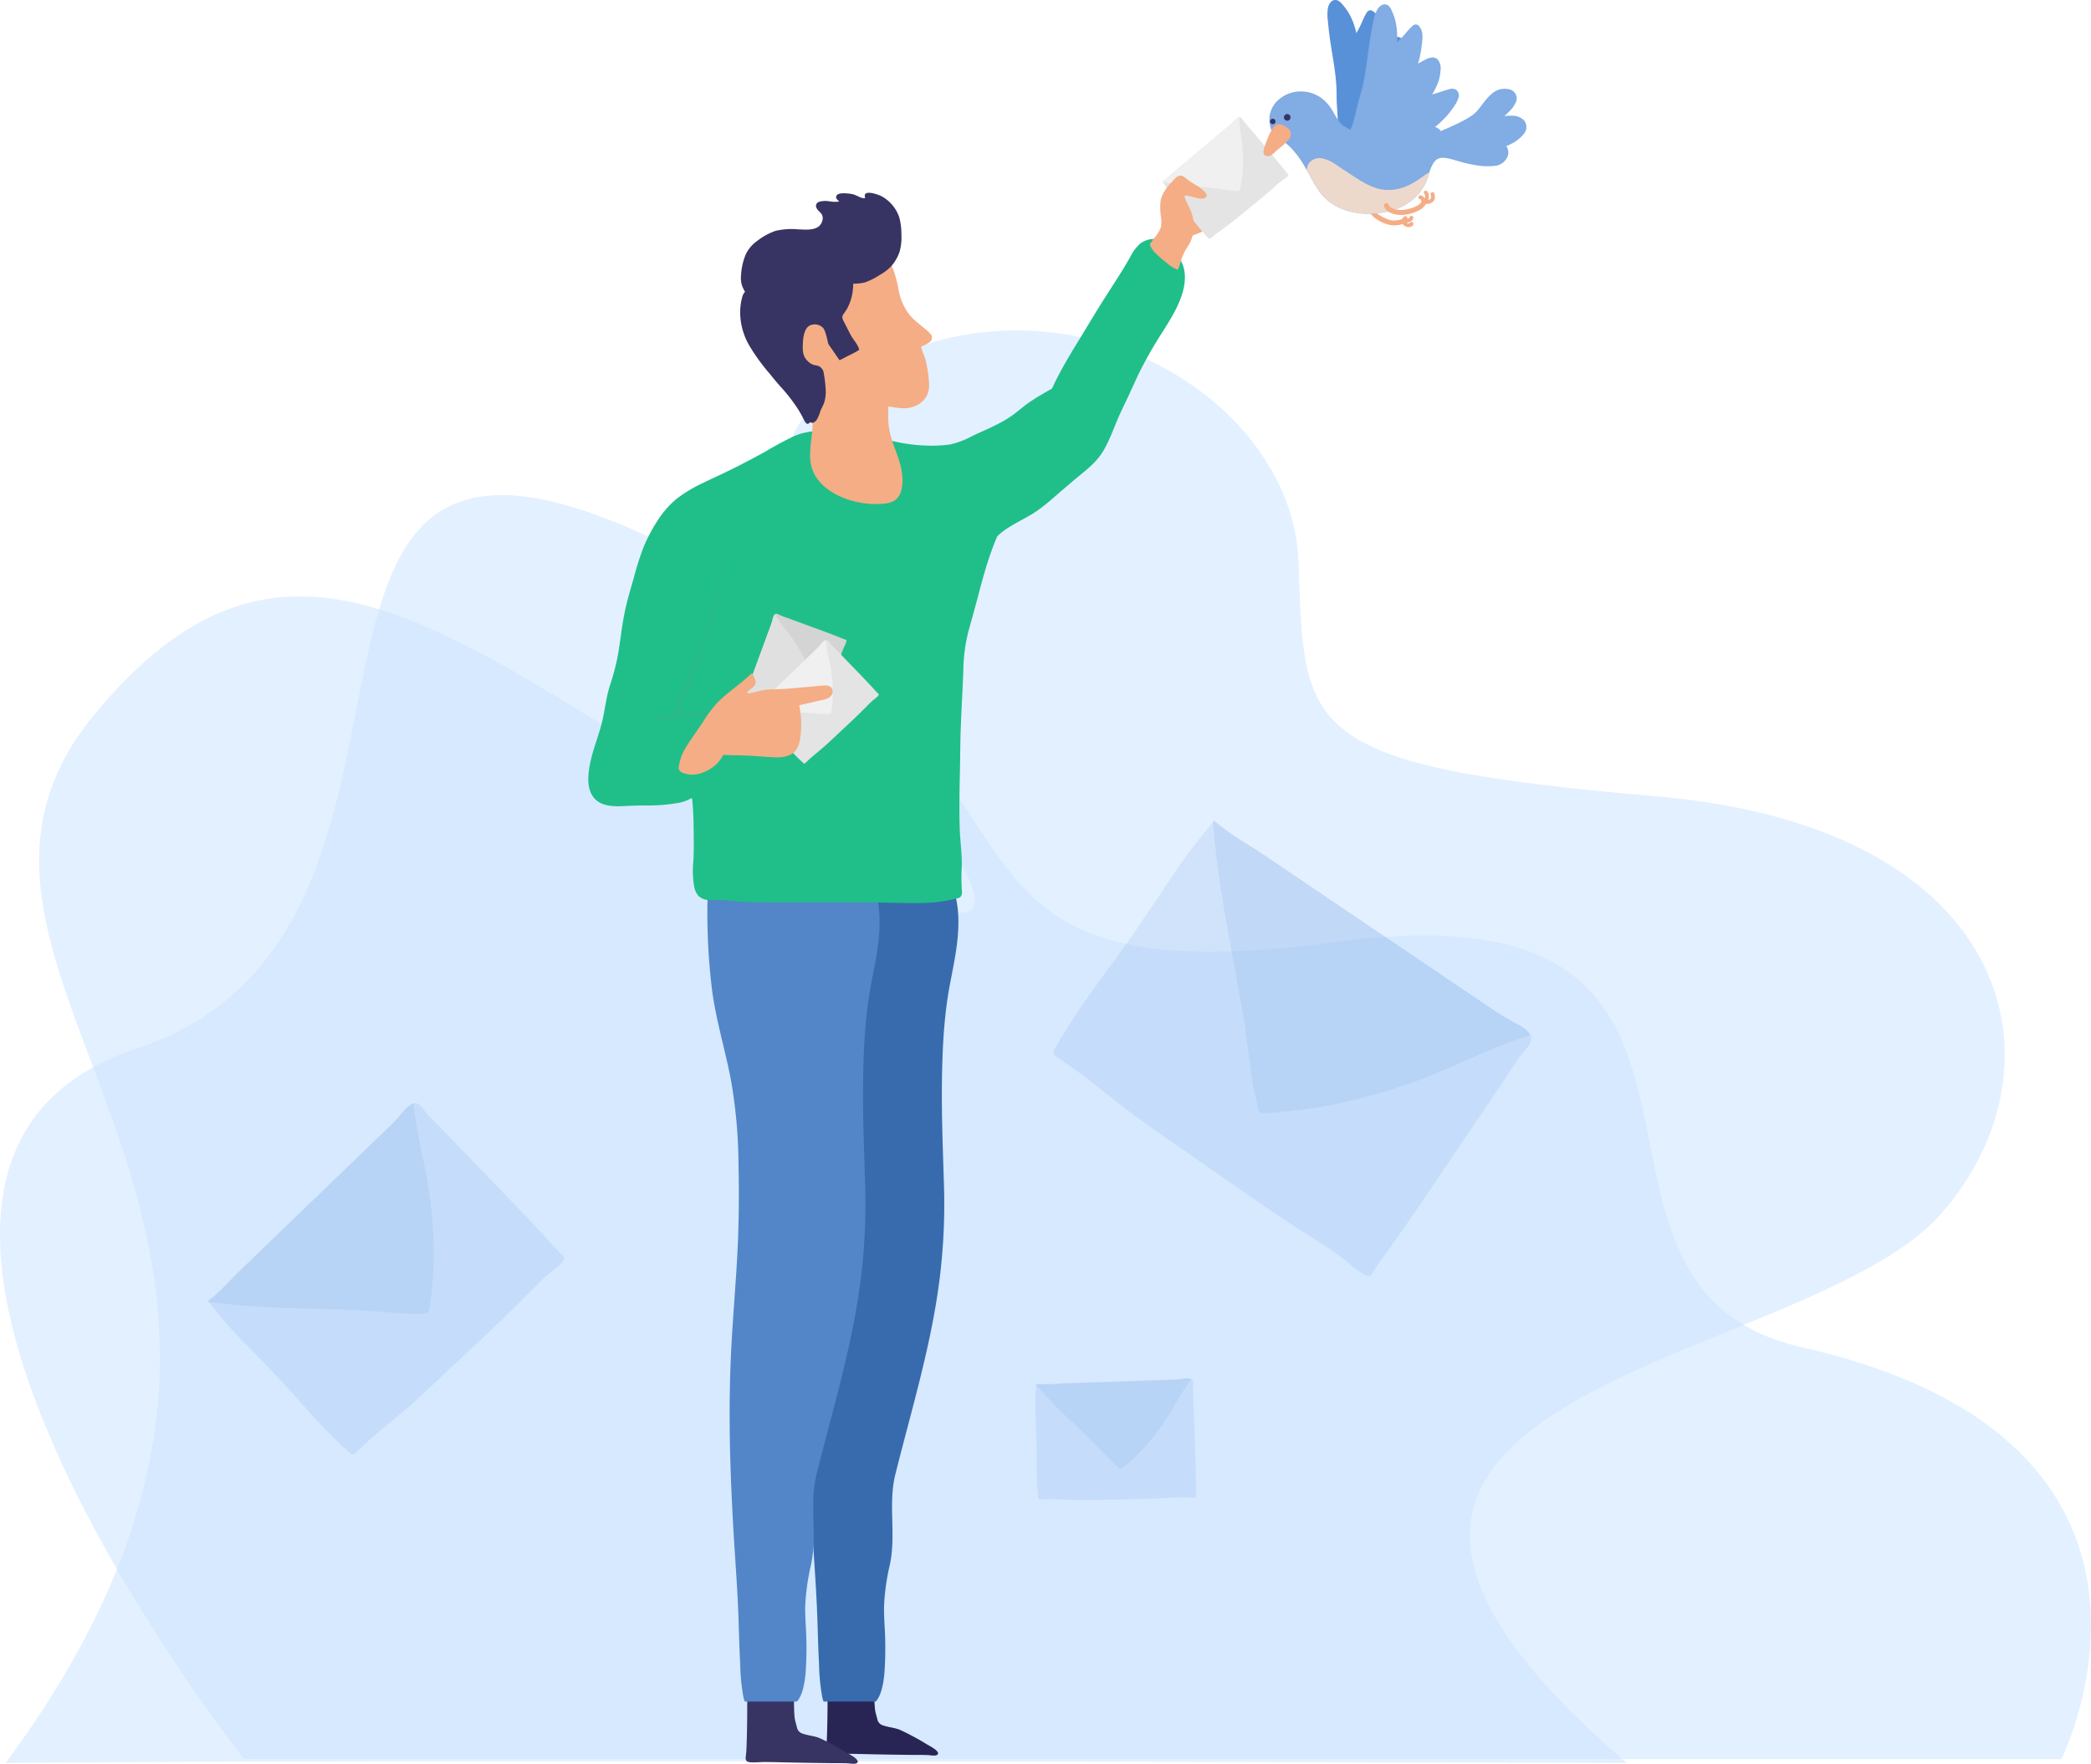 <svg xmlns="http://www.w3.org/2000/svg" width="643.91" height="543.152" viewBox="0 0 643.91 543.152">
  <g id="Group_2136" data-name="Group 2136" transform="translate(-275.98 -248.703)">
    <path id="Path_7616" data-name="Path 7616" d="M1169.222,281.558c113.573,57.975-77.559-100.878-6.171-149.026,65.011-43.842,140.873,1.2,142.776,53.28s-.484,63.02,110.13,72.449,127.585,83.069,87.866,128.452c-43.123,49.27-232.758,52.741-96.893,169.222,0,0-384.359-1.178-499.179,0,123.1-166.751-40.112-241.259,27.3-322.864S1058.055,224.807,1169.222,281.558Z" transform="translate(-630.006 235.65)" fill="#cbe3ff" opacity="0.54"/>
    <path id="Path_7617" data-name="Path 7617" d="M893.453,316.162c111.171-36.662,22.47-222.341,160.236-156.395s66.129,142.767,209.11,123.578,58.947,105.611,143.376,124.756c128.953,29.234,79.99,126.848,79.99,126.848h-559.6S782.282,352.825,893.453,316.162Z" transform="translate(-575.396 255.449)" fill="#cbe3ff" opacity="0.54"/>
    <g id="Group_2019" data-name="Group 2019" transform="translate(457.123 248.703)">
      <g id="Group_2013" data-name="Group 2013" transform="translate(0 36.041)">
        <path id="Path_7335" data-name="Path 7335" d="M294.026,123.215c-3.573-2.694-8.407-.336-11.481,2.04a18.936,18.936,0,0,0-4.668,5.829,19.26,19.26,0,0,0-2.29,5.614c-.361,1.851-.256,4.365,1.216,5.765a2.2,2.2,0,0,0,2.027.482,12.452,12.452,0,0,0,3.284-1.191,26.3,26.3,0,0,0,5.9-2.936,25.613,25.613,0,0,0,5.435-5.209,22.5,22.5,0,0,0,1.92-3.075,6.685,6.685,0,0,0,.915-2.7A5.591,5.591,0,0,0,294.026,123.215Z" transform="translate(-95.428 -105.504)" fill="#f4ad85"/>
        <g id="Group_2010" data-name="Group 2010" transform="translate(176.79 0)">
          <path id="Path_7336" data-name="Path 7336" d="M298.064,111.514c.5.7,1.113,1.34,1.667,2l3.614,4.294c2.371,2.82,4.777,5.614,7.07,8.5q.432.547.875,1.085c.141.175.283.341.426.511.07.088.152.164.217.251.1.142.128.141.066.284a2.624,2.624,0,0,1-.8.794c-.32.251-.66.476-.994.709a22.877,22.877,0,0,0-1.964,1.626q-1.059.927-2.12,1.849c-2.832,2.45-5.767,4.776-8.654,7.156-1.4,1.155-2.815,2.3-4.278,3.383s-2.994,2.1-4.39,3.282c-.155.132-.31.263-.472.386s-.4.363-.6.383-.359-.248-.478-.368c-.175-.175-.35-.361-.525-.543-.612-.648-1.207-1.321-1.781-2.005-1.164-1.384-2.265-2.822-3.384-4.244s-2.286-2.812-3.454-4.2-2.409-2.759-3.476-4.241c-.485-.675-.951-1.361-1.443-2.032a36.656,36.656,0,0,0,3.784-3.129l4.294-3.614,8.54-7.187,4.246-3.576a18.047,18.047,0,0,0,1.363-1.265,3.824,3.824,0,0,1,1.328-1.05C297.408,110.318,297.743,111.063,298.064,111.514Z" transform="translate(-273.186 -110.505)" fill="#e4e4e4"/>
          <path id="Path_7337" data-name="Path 7337" d="M283.662,131.889c1.676.159,3.353.312,5.027.5,1.617.175,3.216.438,4.827.661a23.289,23.289,0,0,0,2.4.224c.307.01.926.132,1.063-.175a5.869,5.869,0,0,0,.263-1.175,37.475,37.475,0,0,0,.667-4.76,46.588,46.588,0,0,0-.3-9.482,63.887,63.887,0,0,1-.756-7.157.75.75,0,0,0-.113.031,3.824,3.824,0,0,0-1.328,1.05,18.049,18.049,0,0,1-1.363,1.265l-4.246,3.576-8.54,7.187-4.294,3.614a36.653,36.653,0,0,1-3.784,3.129l.081.112a95.568,95.568,0,0,0,10.4,1.4Z" transform="translate(-273.186 -110.502)" fill="#f0f0f0"/>
        </g>
        <path id="Path_7338" data-name="Path 7338" d="M232.237,465.189a81.008,81.008,0,0,0-8.348-4.515c-1.711-.743-3.6-.805-5.347-1.426a2.477,2.477,0,0,1-1.765-1.98c-.251-.933-.525-1.859-.69-2.815a47.292,47.292,0,0,1-.2-5.479c-.018-.356-.023-.915-.321-1.172-.316-.271-.857-.061-1.218-.018a60.8,60.8,0,0,1-7.358.1c-1.759,0-3.675-.413-5.388.088a.175.175,0,0,0-.07.04.158.158,0,0,0-.056.126c0,4.392-.02,8.786-.153,13.177q-.046,1.517-.112,3.033c-.036.845-.2,1.694-.215,2.537-.018,1,.891,1.159,1.73,1.2,1.395.07,2.822-.11,4.222-.1,2.171.017,4.34.065,6.51.116,4.453.109,8.9.169,13.358.228,1.925.025,3.876-.029,5.8.074.679.038,2.194.379,2.74-.2C236.25,467.26,232.768,465.5,232.237,465.189Z" transform="translate(-127.766 36.024)" fill="#282554"/>
        <path id="Path_7339" data-name="Path 7339" d="M214.988,466.96a81,81,0,0,0-8.348-4.515c-1.71-.743-3.6-.806-5.347-1.426a2.477,2.477,0,0,1-1.765-1.98c-.251-.933-.525-1.859-.69-2.815a46.98,46.98,0,0,1-.193-5.479c-.018-.356-.025-.915-.323-1.173-.316-.271-.855-.061-1.216-.018a61.11,61.11,0,0,1-7.358.1c-1.76,0-3.675-.413-5.39.088a.162.162,0,0,0-.069.04.154.154,0,0,0-.058.126c0,4.392-.018,8.786-.153,13.177q-.046,1.517-.112,3.033c-.036.843-.2,1.694-.215,2.537-.018,1,.891,1.16,1.73,1.2,1.395.072,2.822-.109,4.222-.1,2.171.017,4.341.063,6.51.116,4.453.109,8.9.169,13.358.228,1.925.025,3.876-.029,5.8.074.679.038,2.194.379,2.74-.2C219,469.03,215.516,467.268,214.988,466.96Z" transform="translate(-135.264 36.794)" fill="#373463"/>
        <path id="Path_7340" data-name="Path 7340" d="M242.9,305.382c1.83-9.517,4.091-19.407,1.153-28.951-2.674-.025-5.35-.061-8.024-.081-7.536-.059-15.073,0-22.61-.045-3.762-.025-7.532-.112-11.3-.139-1.805-.011-3.609.036-5.415.036a27.982,27.982,0,0,1-4.225-.145q-.006,2.109-.009,4.217a194.1,194.1,0,0,0,1.521,27.976c1.312,9.041,3.943,17.707,5.67,26.636a154.437,154.437,0,0,1,2.362,25.909c.2,9.12.146,18.25-.326,27.358-.472,9.088-1.248,18.151-1.769,27.235-.539,9.424-.718,18.864-.6,28.307.123,9.55.525,19.091,1.057,28.623.525,9.418,1.3,18.824,1.631,28.256.164,4.725.262,9.457.525,14.175a63.781,63.781,0,0,0,1,10.394,7.382,7.382,0,0,0,.41,1.348h16.069c1.815-2.055,2.382-5.895,2.647-8.591a109.429,109.429,0,0,0,.038-15.244c-.078-1.858-.192-3.73-.136-5.592a68.941,68.941,0,0,1,1.75-12.553c2.08-9.537-.6-18.662,1.757-28.1,4.934-19.748,10.929-39.244,13.555-59.674a187.318,187.318,0,0,0,1.377-29.685c-.328-10.612-.753-21.217-.612-31.838C240.542,325.216,241.021,315.164,242.9,305.382Z" transform="translate(-131.473 -38.557)" fill="#376bae"/>
        <path id="Path_7341" data-name="Path 7341" d="M185.1,360.792c.2,9.12.146,18.25-.325,27.358-.472,9.088-1.248,18.151-1.769,27.235-.539,9.424-.718,18.864-.6,28.307.123,9.55.525,19.091,1.057,28.623.525,9.418,1.3,18.824,1.631,28.256.164,4.725.262,9.457.525,14.175a63.78,63.78,0,0,0,1,10.394,7.383,7.383,0,0,0,.41,1.348H203.1c1.816-2.055,2.383-5.895,2.649-8.591a109.43,109.43,0,0,0,.038-15.244c-.078-1.858-.192-3.73-.137-5.592a68.944,68.944,0,0,1,1.754-12.553c2.08-9.537-.6-18.662,1.757-28.1,4.932-19.748,10.929-39.244,13.555-59.674a187.312,187.312,0,0,0,1.377-29.685c-.328-10.612-.753-21.217-.612-31.838.135-10,.612-20.056,2.495-29.837,1.83-9.517,4.091-19.407,1.153-28.951-2.674-.025-5.35-.061-8.024-.081-7.536-.059-15.073,0-22.61-.045-3.762-.025-7.533-.112-11.3-.139-1.805-.011-3.609.036-5.415.036a27.986,27.986,0,0,1-4.225-.145q-.006,2.109-.009,4.217a194.1,194.1,0,0,0,1.521,27.976c1.312,9.041,3.943,17.707,5.67,26.636A154.583,154.583,0,0,1,185.1,360.792Z" transform="translate(-138.829 -38.556)" fill="#5286c9"/>
        <path id="Path_7342" data-name="Path 7342" d="M331.836,142.41a.181.181,0,0,0-.182-.245c-.034-.043-.063-.087-.1-.132-.1-.119-.242-.038-.276.081a.249.249,0,0,1-.213.2c-1.41.126-2.855-1.528-3.7-2.4-1.005-1.03-1.969-2.092-2.932-3.159a.116.116,0,0,0-.036-.038l-.013-.016a.15.15,0,0,0-.22-.011,6.981,6.981,0,0,0-4.446,1.614,14.175,14.175,0,0,0-2.88,3.959c-2.476,4.419-5.311,8.619-8.018,12.9-2.678,4.233-5.236,8.549-7.86,12.819-2.523,4.107-5,8.25-7.144,12.573q-.525,1.057-1.014,2.126a.273.273,0,0,1-.115.123l-.956.541c-2.012,1.144-4.013,2.321-5.928,3.627s-3.631,2.914-5.545,4.242c-3.675,2.552-7.887,4.193-11.916,6.093a26.793,26.793,0,0,1-6.88,2.656,42.093,42.093,0,0,1-7.4.35,52.879,52.879,0,0,1-14.99-2.707.276.276,0,0,1-.175-.367,3.312,3.312,0,0,0,.128-.382.175.175,0,0,0-.332-.087,2.347,2.347,0,0,1-.152.42.284.284,0,0,1-.337.157l-.929-.289c-.208-.065-.3.253-.1.327-.014.509-.018.624-.03,1.137a7.38,7.38,0,0,1-2.317.594,26.853,26.853,0,0,1-4.468.018,9.955,9.955,0,0,1-5.089-1.292,5.343,5.343,0,0,1-1.721-1.79.28.28,0,0,1,.2-.419c.161-.023.32-.047.48-.074.218-.038.125-.368-.087-.332q-.353.06-.706.114a.277.277,0,0,1-.3-.175,6.859,6.859,0,0,1-.4-2.629c.007-.221-.337-.221-.345,0a7.3,7.3,0,0,0,.35,2.565.282.282,0,0,1-.224.372c-3.047.41-6.047.6-8.957,1.83a99.744,99.744,0,0,0-9.032,4.85q-5,2.756-10.1,5.309c-3.062,1.526-6.182,2.918-9.253,4.417a43.025,43.025,0,0,0-7.9,4.74,28.312,28.312,0,0,0-5.9,6.687,49.14,49.14,0,0,0-4.45,8.454,88.224,88.224,0,0,0-2.988,9.45c-1.007,3.51-2.06,7.016-2.795,10.6-.74,3.615-1.132,7.292-1.71,10.937a64.867,64.867,0,0,1-2.6,10.8c-1.166,3.429-1.6,7.031-2.327,10.565-.94,4.592-2.859,8.9-3.845,13.49-.767,3.566-1.445,8.312,1.169,11.325,1.575,1.816,4.03,2.331,6.332,2.429,1.588.067,3.176-.05,4.763-.122,1.662-.074,3.329-.074,4.994-.1a53.557,53.557,0,0,0,10.025-.829,11.843,11.843,0,0,0,3.6-1.331.28.28,0,0,1,.42.211c.291,2.948.408,5.912.448,8.874.046,3.432.1,6.879-.088,10.307a28.141,28.141,0,0,0,.276,7.875,5.944,5.944,0,0,0,1.326,2.779,4.848,4.848,0,0,0,3.23,1.247c1.5.125,3.013-.054,4.516.039,2.14.133,4.268.393,6.413.492,4.349.2,8.7.162,13.055.159,8.822,0,17.641-.049,26.461.033,4.787.045,9.586.281,14.372.2a46.96,46.96,0,0,0,12.274-1.631.307.307,0,0,0,.1-.056l.01-.009a2.056,2.056,0,0,0,.687-1.821A58.125,58.125,0,0,1,265,329.74c.054-3.783-.507-7.563-.639-11.345-.283-8.041.087-16.085.152-24.127.07-8.225.641-16.426.953-24.648a51.693,51.693,0,0,1,1.514-11.916c1.07-3.855,2.152-7.7,3.167-11.572,1.142-4.36,2.314-8.708,3.843-12.95.6-1.671,1.2-3.345,1.958-4.951a.277.277,0,0,1,.065-.087c3.369-3.208,7.867-4.886,11.716-7.431a54.445,54.445,0,0,0,5.487-4.333q2.936-2.537,5.889-5.05c3.311-2.819,7.012-5.367,9.312-9.134,2.077-3.4,3.342-7.212,4.935-10.85.913-2.086,1.953-4.112,2.907-6.184,1.065-2.31,2.109-4.63,3.2-6.929a128.716,128.716,0,0,1,7.525-13.185c2.362-3.752,4.735-7.534,5.987-11.827C334.029,149.568,334.137,145.571,331.836,142.41Z" transform="translate(-149.954 -99.146)" fill="#20bf89"/>
        <path id="Path_7343" data-name="Path 7343" d="M226.161,196.844c-.244-3.9-1.852-7.2-3.04-10.812a24,24,0,0,1-1.291-6.492c-.1-2.374.067-4.758.014-7.131-.088-4.062-4.21-3.293-6.9-3.692-2.362-.35-4.733-.654-7.113-.864-2.53-.222-5.258,0-7.734-.591a1.533,1.533,0,0,0-.188-.034,1.64,1.64,0,0,0-2.479,2.091,10.616,10.616,0,0,1,1.076,4.581c.106,2.2.067,4.453.03,6.658-.074,4.245-1.445,8.882-.383,13.055,1.7,6.7,9.3,10.175,15.059,11.19a25.856,25.856,0,0,0,5.106.43c1.662-.04,3.85-.106,5.337-1.017C226,202.788,226.325,199.447,226.161,196.844Z" transform="translate(-129.43 -86.057)" fill="#f4ad85"/>
        <path id="Path_7344" data-name="Path 7344" d="M238.484,166.009c-2.18-2.245-4.858-3.735-6.776-6.287a17.928,17.928,0,0,1-3.076-7.7c-1.088-5.512-3.086-11.478-8.368-14.32-3.1-1.662-6.8-1.438-10.2-1.281-2.072.1-7.223,0-7.477,2.939a56.583,56.583,0,0,0-6.252,2.684c-3.272,1.75-4.818,5.308-5.939,8.679a31.665,31.665,0,0,0-1.669,12.03,37.662,37.662,0,0,0,2.948,11.139,34.891,34.891,0,0,0,5.137,9.336c2.228,2.792,4.488,4.631,8.12,4.978,4.09.388,8.353.011,12.461.011,2.149,0,4.313-.078,6.458.014,2.275.1,4.532.8,6.814.731,3.843-.121,7.25-2.641,7.445-6.65a32.126,32.126,0,0,0-.733-6.443,14.564,14.564,0,0,0-.857-3.261,10.346,10.346,0,0,1-.857-2.625,13.4,13.4,0,0,0,2.824-1.545,1.74,1.74,0,0,0,0-2.432Z" transform="translate(-133.135 -99.289)" fill="#f4ad85"/>
        <path id="Path_7345" data-name="Path 7345" d="M232.215,139.483a19.825,19.825,0,0,0-.623-5.051,11.58,11.58,0,0,0-5.456-6.586c-1.172-.627-6.1-2.344-5.061.538-1.173.262-2.577-.886-3.713-1.144a12.441,12.441,0,0,0-3.495-.3c-.623.042-1.422.175-1.682.828-.317.8.437,1.168.868,1.694a10.193,10.193,0,0,1-3.113-.087,6.873,6.873,0,0,0-3.232.22,1.335,1.335,0,0,0-.578,1.94c.364.729,1.116,1.151,1.539,1.837.779,1.258.022,3.192-1.171,3.944-1.72,1.083-4.318.751-6.24.7a21.235,21.235,0,0,0-6.825.48,19.4,19.4,0,0,0-5.551,3.034,10.88,10.88,0,0,0-3.56,4.119,19.38,19.38,0,0,0-1.488,6.469,7.736,7.736,0,0,0,.376,3.412,11.618,11.618,0,0,0,.861,1.734,3.009,3.009,0,0,0-.762,1.256,17.961,17.961,0,0,0-.747,5.029,20.67,20.67,0,0,0,2.8,10.237,61.869,61.869,0,0,0,6.387,8.8c1.192,1.487,2.39,2.943,3.685,4.349a52.177,52.177,0,0,1,3.73,4.672,33.972,33.972,0,0,1,3.115,5.216c.475.969,1.109,1.594,1.793.559a1.244,1.244,0,0,0,1.07.157,3.115,3.115,0,0,0,1.251-1.312,12.091,12.091,0,0,0,.845-2.158c.309-.852.787-1.614,1.112-2.454a10.716,10.716,0,0,0,.525-4.588,36.667,36.667,0,0,0-.551-4.58,2.849,2.849,0,0,0-1.548-2.31c-.666-.263-1.382-.241-2.043-.563a5.446,5.446,0,0,1-2.1-1.866c-1-1.482-.809-3.412-.726-5.12.072-1.5.485-3.86,1.815-4.794a3.568,3.568,0,0,1,4.4.594c.842.978,1.51,4.791,1.585,4.91l3.44,5.015c1.093-.458,2.234-1.18,3.194-1.6a26.978,26.978,0,0,0,2.887-1.575c-.229-1.382-1.825-3.223-2.275-3.993-.825-1.417-1.51-2.916-2.281-4.363-.366-.689-.908-1.575-.491-2.322.376-.675.884-1.271,1.272-1.94a15.646,15.646,0,0,0,1.689-4.938,18.885,18.885,0,0,0,.242-2.842,12.959,12.959,0,0,0,3.582-.382,19.76,19.76,0,0,0,4.621-2.328,13.441,13.441,0,0,0,3.732-2.931,12.849,12.849,0,0,0,2.376-4.318,16.275,16.275,0,0,0,.516-5.309Z" transform="translate(-135.779 -103.438)" fill="#373463"/>
        <path id="Path_7346" data-name="Path 7346" d="M287.648,128.334a11.579,11.579,0,0,0-3.162-2.45c-.628-.408-1.288-.782-1.893-1.225-.5-.364-.942-.81-1.471-1.144a1.913,1.913,0,0,0-2.32-.053,12.678,12.678,0,0,0-1.272,1.3,16.968,16.968,0,0,0-1.431,1.6,10.885,10.885,0,0,0-2.225,4.134,18.494,18.494,0,0,0,.061,5.3,10.556,10.556,0,0,1,.029,2.922,6.193,6.193,0,0,1-.969,2.068c-.787,1.2-1.777,2.254-2.509,3.486.166.373.334.746.5,1.116q.411.577.841,1.137a47.784,47.784,0,0,0,4.035,3.569,11.927,11.927,0,0,0,3.163,1.952,3.881,3.881,0,0,0,.646-1.393,26.346,26.346,0,0,1,1.35-3.757c.619-1.312,1.558-2.423,2.124-3.77a12.4,12.4,0,0,0,.211-8.562c-.485-1.528-1.38-2.835-1.936-4.324-.114-.3-.35-.742-.088-.957.217-.175.635-.027.9.023.787.15,1.562.377,2.348.549.87.188,2.311.551,3.095-.059C288.2,129.4,287.983,128.787,287.648,128.334Z" transform="translate(-97.566 -105.031)" fill="#f4ad85"/>
        <path id="Path_7347" data-name="Path 7347" d="M180.274,197.277a7.939,7.939,0,0,1,2.275,3.214,15.173,15.173,0,0,1,.949,3.862,35.386,35.386,0,0,1-.073,7.956,76.844,76.844,0,0,1-1.3,7.856c-.556,2.6-1.209,5.169-1.925,7.723-1.435,5.11-3.113,10.15-4.928,15.132s-3.777,9.914-5.852,14.8l-1.575-.695q3.29-7.2,6.219-14.564c1.94-4.91,3.746-9.874,5.309-14.916.78-2.521,1.5-5.061,2.122-7.625a76.046,76.046,0,0,0,1.5-7.764,35.087,35.087,0,0,0,.287-7.88,15.078,15.078,0,0,0-.835-3.85,7.909,7.909,0,0,0-2.176-3.25Z" transform="translate(-142.173 -72.795)" fill="#28bb89"/>
        <path id="Path_7348" data-name="Path 7348" d="M183.966,238.83c-1.766.33-3.517.543-5.265.734s-3.492.336-5.231.489l-5.216.438c-1.741.153-3.473.314-5.262.5a20.264,20.264,0,0,1,5.047-1.837,36.561,36.561,0,0,1,5.287-.814,44.059,44.059,0,0,1,5.33-.122,31.1,31.1,0,0,1,5.31.614Z" transform="translate(-144.285 -55.015)" fill="#28bb89"/>
        <g id="Group_2011" data-name="Group 2011" transform="translate(46.758 152.954)">
          <path id="Path_7349" data-name="Path 7349" d="M194.809,217.548c.782.361,1.631.612,2.439.909l5.267,1.938c3.457,1.276,6.932,2.509,10.352,3.879q.648.263,1.3.509c.208.079.415.157.623.231.1.038.215.066.314.112.157.074.175.058.2.214a2.62,2.62,0,0,1-.3,1.085c-.153.377-.337.74-.512,1.108a22.76,22.76,0,0,0-.9,2.387q-.46,1.327-.927,2.656c-1.247,3.529-2.641,7.007-3.971,10.5-.646,1.7-1.3,3.4-2.04,5.058s-1.558,3.309-2.187,5.027c-.069.191-.139.382-.22.568a1.645,1.645,0,0,1-.328.63c-.151.109-.438-.039-.6-.088q-.366-.1-.729-.211-1.282-.394-2.537-.859c-1.7-.626-3.365-1.328-5.043-2.012s-3.38-1.312-5.081-1.935-3.461-1.2-5.12-1.961c-.756-.35-1.5-.711-2.261-1.05a36.985,36.985,0,0,0,1.738-4.594q.969-2.634,1.938-5.267,1.925-5.238,3.855-10.475.962-2.6,1.918-5.211a18.009,18.009,0,0,0,.555-1.774,3.833,3.833,0,0,1,.635-1.568C193.647,216.835,194.308,217.317,194.809,217.548Z" transform="translate(-182.546 -217.122)" fill="#d4d4d4"/>
          <path id="Path_7350" data-name="Path 7350" d="M192.4,242.339c1.535-.691,3.067-1.39,4.611-2.061,1.492-.647,3.013-1.211,4.52-1.817a22.976,22.976,0,0,0,2.2-1c.273-.143.868-.345.836-.68a5.958,5.958,0,0,0-.35-1.152,37.524,37.524,0,0,0-1.779-4.462,46.652,46.652,0,0,0-4.966-8.087,63.406,63.406,0,0,1-4.2-5.841.761.761,0,0,0-.087.088,3.833,3.833,0,0,0-.635,1.568,18.013,18.013,0,0,1-.555,1.774q-.962,2.606-1.918,5.211-1.925,5.238-3.855,10.475-.97,2.634-1.938,5.267a36.99,36.99,0,0,1-1.738,4.594l.126.058a96.11,96.11,0,0,0,9.726-3.936Z" transform="translate(-182.546 -217.076)" fill="#e0e0e0"/>
        </g>
        <g id="Group_2012" data-name="Group 2012" transform="translate(50.859 161.046)">
          <path id="Path_7351" data-name="Path 7351" d="M208.956,223.7c.545.666,1.2,1.263,1.8,1.88l3.895,4.042c2.557,2.654,5.145,5.278,7.626,8,.312.343.626.686.945,1.023.152.161.3.321.459.48.076.078.164.152.233.237.11.133.137.13.087.278a2.625,2.625,0,0,1-.74.846c-.3.273-.626.52-.945.773a22.987,22.987,0,0,0-1.851,1.756c-.661.663-1.324,1.327-1.991,1.985-2.66,2.634-5.43,5.155-8.153,7.723-1.323,1.248-2.653,2.489-4.04,3.664s-2.846,2.3-4.159,3.571c-.145.142-.291.283-.444.417s-.377.388-.571.422-.374-.224-.5-.336c-.189-.168-.377-.336-.563-.507-.657-.605-1.291-1.236-1.911-1.879-1.256-1.3-2.45-2.664-3.664-4.007s-2.47-2.651-3.73-3.957-2.588-2.591-3.751-4c-.529-.641-1.041-1.3-1.575-1.929a37.053,37.053,0,0,0,3.566-3.377q2.019-1.948,4.04-3.895l8.037-7.747q2-1.925,4-3.85a18.029,18.029,0,0,0,1.274-1.354,3.814,3.814,0,0,1,1.256-1.137C208.221,222.55,208.606,223.272,208.956,223.7Z" transform="translate(-185.405 -222.765)" fill="#e4e4e4"/>
          <path id="Path_7352" data-name="Path 7352" d="M195.959,244.994c1.683.046,3.365.087,5.049.155,1.626.066,3.237.222,4.861.334a23.408,23.408,0,0,0,2.416.061c.307-.011.931.069,1.05-.248a5.987,5.987,0,0,0,.186-1.191,37.209,37.209,0,0,0,.344-4.793,46.6,46.6,0,0,0-.942-9.443,64.06,64.06,0,0,1-1.236-7.087.926.926,0,0,0-.11.038,3.814,3.814,0,0,0-1.256,1.138,18.023,18.023,0,0,1-1.274,1.354l-4,3.85-8.037,7.747-4.04,3.895a37.049,37.049,0,0,1-3.566,3.377c.03.034.059.07.088.106A96.238,96.238,0,0,0,195.959,244.994Z" transform="translate(-185.405 -222.758)" fill="#f0f0f0"/>
        </g>
        <path id="Path_7353" data-name="Path 7353" d="M216.451,234.362a2.537,2.537,0,0,0-2.159-.709c-1.39.038-2.788.249-4.174.361-1.828.15-3.656.287-5.48.466-2.131.209-4.249.281-6.387.366a21.26,21.26,0,0,0-2.633.2c-.955.157-4.208,1.072-5.177,1.073.054-1.774,4.637-1.682,1.528-6.125a.17.17,0,0,0-.244,0c-3.335,3.274-7.375,5.742-10.614,9.12a41.97,41.97,0,0,0-4.352,5.9c-1.543,2.3-3.172,4.55-4.667,6.884a15.831,15.831,0,0,0-2.736,7.13,3.274,3.274,0,0,0,.175.662,2.048,2.048,0,0,0,1.176.881,8.166,8.166,0,0,0,5.3.159,12.955,12.955,0,0,0,4.95-2.8,12.075,12.075,0,0,0,2.156-2.927c1.5.1,3,.126,4.5.142,3.1.033,6.162.3,9.253.5,2.375.148,5.087.416,7.222-.861,2.046-1.225,2.521-3.461,2.822-5.675a28.826,28.826,0,0,0-.432-9.381c1.8-.423,3.607-.8,5.388-1.254,1.5-.377,3.771-.473,4.659-1.971A2,2,0,0,0,216.451,234.362Z" transform="translate(-141.521 -58.596)" fill="#f4ad85"/>
      </g>
      <g id="Group_2018" data-name="Group 2018" transform="translate(207.928)">
        <g id="Group_2014" data-name="Group 2014" transform="translate(32.479 63.572)">
          <path id="Path_7354" data-name="Path 7354" d="M330.074,133c0,.007-.017.059-.023.087l-.022.036-.054.062-.025.027-.022.014a1.882,1.882,0,0,1-.274.15l-.016.007-.033.011c-.058.02-.115.04-.175.058l-.1.027a.525.525,0,0,0-.036-.489.593.593,0,0,0-.8-.215,3.084,3.084,0,0,0-.8.852c-.379.1-.758.189-1.142.262-.087.018-.185.034-.278.049-.053.009-.106.018-.159.025l-.095.013-.1.011-.119.01c-.119.009-.237.016-.356.018a5.54,5.54,0,0,1-2.167-.382c-.139-.05-.276-.1-.415-.161l-.139-.058-.043-.018-.142-.063q-.467-.213-.917-.458-.484-.263-.941-.568c-.128-.088-.253-.175-.376-.269l-.145-.115c-.067-.056-.133-.112-.2-.175a5.5,5.5,0,0,1-.4-.4c-.056-.061-.106-.128-.161-.191-.023-.039-.054-.076-.081-.114-.04-.061-.079-.125-.115-.191-.017-.031-.033-.063-.05-.095s-.095-.135-.027-.05l.017.022a.175.175,0,0,1-.025-.049c-.013-.04-.027-.081-.039-.122-.016-.058-.058-.332-.03-.094a.787.787,0,0,0-.752-.774c-.37.011-.822.327-.774.752.181,1.633,1.613,2.737,2.936,3.519a10.077,10.077,0,0,0,4.523,1.565,10.372,10.372,0,0,0,2.984-.406,2.012,2.012,0,0,0,1.368.9,1.662,1.662,0,0,0,1.774-.605.586.586,0,1,0-1-.6c-.009.009-.018.022-.013.023h0c-.036.01-.161.042-.143.039a1.8,1.8,0,0,1-.446,0,.8.8,0,0,1-.357-.169c.875-.155,1.831-.48,2.046-1.395C331.372,132.587,330.247,132.263,330.074,133Z" transform="translate(-317.529 -129.696)" fill="#f4ad85"/>
          <path id="Path_7355" data-name="Path 7355" d="M318.662,130.422C318.673,130.439,318.68,130.446,318.662,130.422Z" transform="translate(-317.037 -129.382)" fill="#f4ad85"/>
        </g>
        <path id="Path_7356" data-name="Path 7356" d="M312.971,132.566a16.5,16.5,0,0,0,3.859.723,17.557,17.557,0,0,0,4.136-.341,21.175,21.175,0,0,0,4.771-1.79q1.34-.69,2.66-1.423c1.487-.834,2.95-1.718,4.364-2.669q.463-.5.911-1c1-1.128,1.938-2.313,2.945-3.432a18.411,18.411,0,0,0,1.785-2.1,2.712,2.712,0,0,0,.489-1.46,1.849,1.849,0,0,0-1.018-1.615,3.041,3.041,0,0,0-1.557-.312q.985-1.474,1.821-3.035a25.324,25.324,0,0,0,2.054-5.1,9.227,9.227,0,0,0,.419-2.565,2.1,2.1,0,0,0-1.487-2.2c-1.193-.262-2.268.624-3.178,1.256q-1.678,1.166-3.394,2.281a19.5,19.5,0,0,0,.693-4.222,13,13,0,0,0-.388-3.757A4.174,4.174,0,0,0,331.1,97a2.29,2.29,0,0,0-1.851-.122,5.694,5.694,0,0,0-1.916,1.38c-.587.574-1.128,1.189-1.655,1.817a34.316,34.316,0,0,0-.529-5.644c-.341-2.023-.7-4.684-2.736-5.729a1.254,1.254,0,0,0-1.654.5c-.994,1.536-1.548,3.313-2.418,4.917-.263.486-.541.973-.809,1.463a24.352,24.352,0,0,0-.729-2.625,18.558,18.558,0,0,0-2.1-4.338,19.9,19.9,0,0,0-1.515-1.932,4.261,4.261,0,0,0-1.236-1.1,1.9,1.9,0,0,0-2.287.426,3.728,3.728,0,0,0-.859,1.725,11.83,11.83,0,0,0-.094,3.614q.361,4.076.994,8.118c.234,1.507.487,3.01.726,4.515q.088.54.169,1.083l.042.271.013.087q.045.3.088.591c.108.753.209,1.507.3,2.261.175,1.476.308,2.958.366,4.444s.017,2.988.1,4.482c.079,1.455.206,2.908.255,4.364.024.729.029,1.459,0,2.187-.014.323-.034.647-.063.969l-.026.263v.045c-.029.208-.054.417-.087.626a33,33,0,0,1-.875,3.85q-.252.885-.556,1.75A16.234,16.234,0,0,0,312.971,132.566Z" transform="translate(-288.922 -85.382)" fill="#5991d9"/>
        <g id="Group_2015" data-name="Group 2015" transform="translate(1.818 27.355)">
          <path id="Path_7357" data-name="Path 7357" d="M341.294,118.112h.017l-.061-.009Z" transform="translate(-276.563 -98.517)" fill="#edd9cc"/>
          <path id="Path_7358" data-name="Path 7358" d="M348.781,113.167l-.025-.009.059.036.07.038c-.031-.02-.061-.042-.094-.059Z" transform="translate(-273.298 -100.667)" fill="#edd9cc"/>
          <path id="Path_7359" data-name="Path 7359" d="M326.073,122.8l.059-.05-.108.087Z" transform="translate(-283.177 -96.498)" fill="#edd9cc"/>
          <path id="Path_7360" data-name="Path 7360" d="M321.541,115.9c.115,0,.155-.033-.2-.029h.013C321.417,115.874,321.48,115.888,321.541,115.9Z" transform="translate(-285.212 -99.489)" fill="#edd9cc"/>
          <path id="Path_7361" data-name="Path 7361" d="M312.04,112.359Z" transform="translate(-289.255 -101.014)" fill="#edd9cc"/>
          <path id="Path_7362" data-name="Path 7362" d="M331.415,120.359C331.3,120.507,331.128,120.762,331.415,120.359Z" transform="translate(-280.903 -97.538)" fill="#edd9cc"/>
          <path id="Path_7363" data-name="Path 7363" d="M374.543,114.095a5.17,5.17,0,0,0-3.645-1.361,13.4,13.4,0,0,0-2.382.115c.482-.422.953-.855,1.4-1.312a8.854,8.854,0,0,0,2.275-3.237,2.858,2.858,0,0,0-2.16-3.713,7.032,7.032,0,0,0-2.764,0,6.408,6.408,0,0,0-2.824,1.586,15.863,15.863,0,0,0-1.918,2.068c-.406.5-.8,1.016-1.193,1.528l-.249.325a1.269,1.269,0,0,0-.1.13c-.076.1-.153.2-.233.3a10.893,10.893,0,0,1-1.586,1.674l.034-.018a.488.488,0,0,0-.05.032l-.074.061q-.026.02-.05.034l-.025.02q-.2.148-.4.29-.407.284-.828.551-.839.531-1.718,1c-2.338,1.263-4.807,2.3-7.245,3.354q-.805.35-1.615.682a39.478,39.478,0,0,1-9.372,2.671,23.437,23.437,0,0,1-3.461.133c-.612-.023-1.225-.073-1.829-.15H332.5a.356.356,0,0,1-.065-.007l-.121-.02H332.3l-.3-.05q-.486-.087-.969-.2c-1.036-.238-2.061-.525-3.076-.85s-2.017-.684-3.01-1.061a31.619,31.619,0,0,1-6.182-2.972l.186.109a4.127,4.127,0,0,1-1.284-1.3c-1.36-1.8-2.12-3.918-3.622-5.5a11.267,11.267,0,0,0-2.572-2.207,10.78,10.78,0,0,0-4.942-1.534A10.357,10.357,0,0,0,298.2,108.6a8.348,8.348,0,0,0-2,4.55,9.136,9.136,0,0,0,2.04,6.457c.487.662,1.684.612,2.068.882a17.459,17.459,0,0,1,2.344,1.974,23.868,23.868,0,0,1,1.97,2.258c2.74,3.5,4.394,7.646,6.908,11.251,5.337,7.6,16.636,8.4,24.736,5.1a17.648,17.648,0,0,0,3.132-1.819,15.78,15.78,0,0,0,4.8-5.612,20.438,20.438,0,0,0,1.2-3.282,11.94,11.94,0,0,1,1.381-3.167c-.049.011-.036.061-.087.074.343-.3.5-.709.9-.942.067-.045.137-.11.193-.148a4.7,4.7,0,0,1,.5-.283,5.383,5.383,0,0,1,.762-.192,8.968,8.968,0,0,1,1.557.052c.049.009.1.016.148.026.153.027.305.058.459.088.35.074.7.159,1.05.251,1.274.336,2.526.747,3.8,1.068,1.175.3,2.362.555,3.557.747a19.827,19.827,0,0,0,5.8.253,4.727,4.727,0,0,0,4.205-3.138,3.449,3.449,0,0,0-.492-2.965q.7-.276,1.379-.623a11.515,11.515,0,0,0,4.12-3.246A3.237,3.237,0,0,0,374.543,114.095Zm-8.654,10.431.038.022.018.018C366.076,124.687,366.125,124.889,365.89,124.525Z" transform="translate(-296.172 -104.448)" fill="#81ace4"/>
          <path id="Path_7364" data-name="Path 7364" d="M340.88,124.328c-.774.525-1.521,1.1-2.306,1.614a24.156,24.156,0,0,1-3.076,1.745,14.354,14.354,0,0,1-6.53,1.452c-4.112-.137-7.654-2.429-10.979-4.623-1.479-.976-2.959-1.942-4.432-2.929a12.162,12.162,0,0,0-4.679-2.214,4.112,4.112,0,0,0-4.141,1.689,4.445,4.445,0,0,0-.538,1.992c1.232,2.182,2.384,4.407,3.813,6.457,5.337,7.6,16.636,8.4,24.736,5.1a17.65,17.65,0,0,0,3.132-1.819,15.78,15.78,0,0,0,4.8-5.612,20.441,20.441,0,0,0,1.2-3.282c.023-.072.045-.142.067-.213A9.417,9.417,0,0,0,340.88,124.328Z" transform="translate(-292.662 -97.986)" fill="#edd9cc"/>
          <path id="Path_7365" data-name="Path 7365" d="M340.132,109.854c-.3.165-.237.175-.139.109.039-.03.081-.066.123-.1Z" transform="translate(-277.142 -102.104)" fill="#edd9cc"/>
        </g>
        <g id="Group_2016" data-name="Group 2016" transform="translate(0 38.234)">
          <path id="Path_7366" data-name="Path 7366" d="M303.008,113.918c-.047-.078-.1-.152-.15-.225a3.461,3.461,0,0,0-.294-.28,6.938,6.938,0,0,0-1.879-1.158,2.283,2.283,0,0,0-1.774-.076,3.7,3.7,0,0,0-1.4,1.509,19.136,19.136,0,0,0-1.093,2.131c-.027.062-.054.122-.079.184l-.046.123-.007.017v.006c-.087.254-.175.509-.274.762a8.907,8.907,0,0,1-.444,1.061c-.056.175-.114.35-.175.525a7.961,7.961,0,0,0-.5,2.162,1.225,1.225,0,0,0,.89,1.193,2.111,2.111,0,0,0,1.435-.235,4.6,4.6,0,0,0,.875-.664c.22-.2.426-.415.639-.623.076-.074.155-.143.231-.215l.017-.016-.046.033c-.244.175.175-.132.175-.135l.292-.225a26.565,26.565,0,0,0,2.034-1.729,10.947,10.947,0,0,0,1.476-1.575,2.3,2.3,0,0,0,.1-2.553Z" transform="translate(-294.892 -112.036)" fill="#f4ad85"/>
          <path id="Path_7367" data-name="Path 7367" d="M297.734,117.666C297.8,117.616,297.766,117.64,297.734,117.666Z" transform="translate(-293.654 -109.6)" fill="#f4ad85"/>
        </g>
        <path id="Path_7368" data-name="Path 7368" d="M318.435,103.935C318.457,103.874,318.469,103.829,318.435,103.935Z" transform="translate(-284.658 -77.348)" fill="#ffc525"/>
        <path id="Path_7369" data-name="Path 7369" d="M320.47,86.6c-.027.079-.038.144.038-.087v.009A.726.726,0,0,0,320.47,86.6Z" transform="translate(-283.782 -84.895)" fill="#ffc525"/>
        <path id="Path_7370" data-name="Path 7370" d="M330.971,97.313Z" transform="translate(-279.209 -80.198)" fill="#ffc525"/>
        <path id="Path_7371" data-name="Path 7371" d="M318.973,117.646h.065C318.761,117.647,318.875,117.651,318.973,117.646Z" transform="translate(-284.471 -71.365)" fill="#ffc525"/>
        <path id="Path_7372" data-name="Path 7372" d="M330.83,112.213Z" transform="translate(-279.276 -73.723)" fill="#ffc525"/>
        <path id="Path_7373" data-name="Path 7373" d="M313.73,132.108a16.608,16.608,0,0,0,3.486,1.808,17.523,17.523,0,0,0,4.057.875,21.136,21.136,0,0,0,5.085-.333c.99-.181,1.976-.376,2.957-.592,1.662-.366,3.325-.787,4.951-1.29q.585-.342,1.162-.7c1.284-.787,2.523-1.653,3.813-2.432a18.231,18.231,0,0,0,2.314-1.492,2.7,2.7,0,0,0,.891-1.256,1.849,1.849,0,0,0-.507-1.837,3.038,3.038,0,0,0-1.4-.751,35.211,35.211,0,0,0,2.625-2.378,25.211,25.211,0,0,0,3.443-4.287,9.2,9.2,0,0,0,1.144-2.333,2.1,2.1,0,0,0-.787-2.537c-1.068-.595-2.351-.06-3.4.281-1.3.42-2.6.823-3.909,1.2a19.6,19.6,0,0,0,1.887-3.84,13.088,13.088,0,0,0,.716-3.71,4.174,4.174,0,0,0-.875-3.186,2.3,2.3,0,0,0-1.737-.653,5.694,5.694,0,0,0-2.234.767c-.727.379-1.423.81-2.11,1.26a34.383,34.383,0,0,0,1.13-5.556c.262-2.036.686-4.686-.962-6.275a1.252,1.252,0,0,0-1.725,0c-1.4,1.184-2.442,2.723-3.74,4.007-.395.39-.8.774-1.2,1.168a24.326,24.326,0,0,0,.063-2.725,18.58,18.58,0,0,0-.753-4.762,19.849,19.849,0,0,0-.891-2.286,4.253,4.253,0,0,0-.866-1.407,1.9,1.9,0,0,0-2.311-.254,3.732,3.732,0,0,0-1.323,1.4,11.871,11.871,0,0,0-1.138,3.433q-.835,4-1.4,8.058c-.211,1.509-.4,3.021-.613,4.531-.05.363-.1.724-.152,1.088l-.039.271-.013.088c-.029.2-.059.395-.087.591q-.17,1.128-.368,2.25c-.262,1.463-.563,2.92-.937,4.358s-.848,2.866-1.2,4.32c-.35,1.416-.644,2.844-1.018,4.251-.188.706-.395,1.406-.635,2.095q-.161.458-.341.911c-.033.088-.067.165-.1.247v.011l-.014.03q-.131.289-.262.574a32.707,32.707,0,0,1-1.949,3.429q-.5.773-1.039,1.515A16.409,16.409,0,0,0,313.73,132.108Z" transform="translate(-287.714 -84.976)" fill="#81ace4"/>
        <path id="Path_7374" data-name="Path 7374" d="M334.852,104.126v0Z" transform="translate(-277.526 -77.238)" fill="#ffc525"/>
        <g id="Group_2017" data-name="Group 2017" transform="translate(37.09 58.7)">
          <path id="Path_7375" data-name="Path 7375" d="M335.135,127.475a2.819,2.819,0,0,1,.137.974v.037a.92.92,0,0,1-.039.15.35.35,0,0,1-.078.143c.033-.045-.029.027-.033.033a.992.992,0,0,1-.081.074c.056-.049-.081.05-.116.07-.063.036-.128.066-.193.1l-.017.007q-.053.022-.108.039-.131.046-.262.078a2.5,2.5,0,0,0-.3-2.705.585.585,0,1,0-.83.826l.033.036.02.033c.027.043.052.087.074.13.01.02.011.018.01.014l.013.036a1.556,1.556,0,0,1,.05.175,1.642,1.642,0,0,1,.016.515,1.352,1.352,0,0,1-.165.46,1.5,1.5,0,0,0-1.3-.94.585.585,0,0,0-.017,1.171c-.081-.007.106.038.072.016.02.011.042.023.061.036,0,0,.043.038.059.054v.006l.007.013.022.042.014.054v.088a.559.559,0,0,0,.161.406l-.014.031-.029.059a2.621,2.621,0,0,1-.15.251c-.025.038-.052.072-.078.109.122-.175-.023.023-.052.056a4.374,4.374,0,0,1-.428.4l-.038.032c-.036.026-.07.052-.106.076-.1.069-.2.133-.3.2-.193.116-.388.221-.591.318-.094.046-.186.088-.281.13-.058.026-.115.05-.175.074l-.023.01-.047.018c-.429.161-.862.305-1.3.428q-.572.157-1.152.276c-.164.034-.328.069-.493.094l-.067.011h-.02c-.123.011-.245.023-.368.029a8.914,8.914,0,0,1-1.3-.031c-.1-.01-.206-.023-.31-.036h-.055c-.061-.011-.125-.02-.186-.031q-.34-.063-.675-.155c-.139-.04-.276-.088-.413-.132l-.115-.042c-.038-.015-.17-.074-.161-.069a4.241,4.241,0,0,1-.548-.3l-.137-.1c.168.119-.026-.026-.058-.054a2.43,2.43,0,0,1-.225-.229c-.009-.01-.02-.027-.032-.043l.023.034c-.029-.043-.06-.088-.088-.13a1.542,1.542,0,0,1-.076-.136l-.03-.065a.762.762,0,0,0-1.472.395c.77,2.116,3.432,2.676,5.435,2.669a10.6,10.6,0,0,0,2.569-.384,12.163,12.163,0,0,0,2.922-1.1,4.643,4.643,0,0,0,1.976-1.925,3.112,3.112,0,0,0,1.831-.415,1.772,1.772,0,0,0,.9-1.2,3.653,3.653,0,0,0-.132-1.592.586.586,0,0,0-1.131.3Z" transform="translate(-320.749 -126.299)" fill="#f4ad85"/>
          <path id="Path_7376" data-name="Path 7376" d="M321.914,129.609C321.864,129.531,321.885,129.567,321.914,129.609Z" transform="translate(-320.248 -124.883)" fill="#f4ad85"/>
        </g>
        <path id="Path_7377" data-name="Path 7377" d="M301.289,110.634a1.018,1.018,0,1,0-.729,1.24A1.035,1.035,0,0,0,301.289,110.634Z" transform="translate(-292.982 -74.74)" fill="#373463"/>
        <path id="Path_7378" data-name="Path 7378" d="M296.941,110.9a.839.839,0,1,0,1.023.6A.848.848,0,0,0,296.941,110.9Z" transform="translate(-294.276 -74.308)" fill="#373463"/>
      </g>
    </g>
    <g id="Group_2098" data-name="Group 2098" transform="translate(339.983 588.41)">
      <path id="Path_7351-2" data-name="Path 7351" d="M252.392,225.42c1.55,1.893,3.412,3.587,5.113,5.349l11.077,11.494c7.271,7.548,14.631,15.011,21.69,22.764.89.976,1.779,1.95,2.689,2.909.432.457.865.914,1.305,1.367.216.22.466.432.661.673.314.38.392.371.245.788a7.464,7.464,0,0,1-2.105,2.407c-.861.775-1.783,1.477-2.689,2.2a65.371,65.371,0,0,0-5.263,4.994c-1.881,1.885-3.762,3.774-5.664,5.647-7.564,7.492-15.443,14.66-23.187,21.962-3.762,3.55-7.544,7.079-11.49,10.421-3.966,3.354-8.1,6.536-11.828,10.156-.412.4-.829.8-1.265,1.187-.4.35-1.073,1.1-1.624,1.2-.518.094-1.065-.636-1.428-.955-.539-.478-1.073-.955-1.6-1.445-1.869-1.722-3.675-3.517-5.435-5.345-3.57-3.709-6.973-7.576-10.421-11.4s-7.026-7.541-10.608-11.253c-3.6-3.737-7.36-7.369-10.67-11.368-1.506-1.823-2.962-3.685-4.488-5.488,3.737-2.742,6.825-6.406,10.144-9.6q5.741-5.539,11.489-11.077,11.426-11.017,22.857-22.033,5.68-5.477,11.368-10.959a51.254,51.254,0,0,0,3.623-3.85,10.847,10.847,0,0,1,3.57-3.228C250.3,222.152,251.4,224.2,252.392,225.42Z" transform="translate(-185.403 -222.762)" fill="#5991d9" opacity="0.13"/>
      <path id="Path_7352-2" data-name="Path 7352" d="M215.425,285.958c4.786.13,9.572.241,14.358.437,4.623.188,9.213.633,13.825.951a66.583,66.583,0,0,0,6.871.175c.875-.032,2.648.2,2.983-.706a17.029,17.029,0,0,0,.525-3.386,105.836,105.836,0,0,0,.979-13.632,132.535,132.535,0,0,0-2.681-26.856c-1.318-6.68-2.958-13.371-3.517-20.164a2.635,2.635,0,0,0-.314.11,10.847,10.847,0,0,0-3.57,3.228,51.248,51.248,0,0,1-3.623,3.85q-5.687,5.477-11.368,10.959-11.426,11.017-22.857,22.033-5.747,5.539-11.489,11.077c-3.325,3.2-6.406,6.863-10.144,9.6.088.1.167.2.253.3a273.713,273.713,0,0,0,29.77,2.017Z" transform="translate(-185.403 -222.713)" fill="#81ace4" opacity="0.21"/>
    </g>
    <g id="Group_2099" data-name="Group 2099" transform="translate(729.696 484.413) rotate(77.993)">
      <path id="Path_7351-3" data-name="Path 7351" d="M89.738,3.554c2.077,2.537,4.575,4.812,6.848,7.166l14.84,15.4c9.74,10.112,19.6,20.109,29.056,30.494,1.192,1.306,2.383,2.613,3.6,3.9.579.612,1.158,1.225,1.75,1.831.29.295.623.579.885.9.421.508.525.5.328,1.06-.416,1.2-1.907,2.4-2.82,3.225-1.153,1.039-2.389,1.978-3.6,2.946a87.585,87.585,0,0,0-7.051,6.69c-2.52,2.525-5.045,5.056-7.587,7.565-10.134,10.035-20.688,19.639-31.062,29.423-5.04,4.756-10.106,9.483-15.392,13.96-5.313,4.493-10.845,8.756-15.846,13.6-.552.542-1.109,1.077-1.695,1.591-.535.465-1.438,1.476-2.175,1.607-.694.126-1.426-.852-1.913-1.279-.722-.64-1.438-1.279-2.148-1.935-2.5-2.306-4.919-4.712-7.281-7.16-4.783-4.969-9.341-10.15-13.959-15.267-4.624-5.133-9.412-10.1-14.212-15.075-4.821-5.007-9.86-9.872-14.294-15.225C4,86.533,2.045,84.04,0,81.626c5.007-3.675,9.139-8.582,13.589-12.867q7.69-7.42,15.392-14.84Q44.287,39.162,59.6,24.4q7.612-7.338,15.225-14.681A68.673,68.673,0,0,0,79.679,4.56c1.328-1.575,2.837-3.493,4.783-4.323C86.934-.824,88.4,1.926,89.738,3.554Z" transform="translate(0 0)" fill="#5991d9" opacity="0.13"/>
      <path id="Path_7352-3" data-name="Path 7352" d="M40.211,84.634c6.412.175,12.823.323,19.235.591,6.193.251,12.342.847,18.518,1.274a89.2,89.2,0,0,0,9.2.235c1.17-.044,3.547.262,4-.946a22.815,22.815,0,0,0,.705-4.537,141.793,141.793,0,0,0,1.312-18.262,177.548,177.548,0,0,0-3.587-35.977C87.828,18.065,85.631,9.1,84.882,0a3.517,3.517,0,0,0-.421.148c-1.946.83-3.454,2.749-4.783,4.323a68.667,68.667,0,0,1-4.854,5.162Q67.208,16.972,59.6,24.315,44.293,39.072,28.98,53.831q-7.7,7.42-15.392,14.84C9.139,72.958,5.007,77.864,0,81.537c.115.131.224.268.339.4C13.538,83.76,26.885,84.263,40.211,84.634Z" transform="translate(0.006 0.084)" fill="#81ace4" opacity="0.21"/>
    </g>
    <g id="Group_2100" data-name="Group 2100" transform="translate(617.221 650.264) rotate(42)">
      <path id="Path_7351-4" data-name="Path 7351" d="M36.474,1.447c.844,1.031,1.859,1.955,2.783,2.913l6.031,6.258c3.959,4.112,7.962,8.173,11.812,12.394.485.531.969,1.062,1.464,1.584.235.248.471.5.711.745.118.12.253.235.36.367.175.206.214.2.133.431a4.064,4.064,0,0,1-1.146,1.312c-.469.422-.971.8-1.464,1.2a35.6,35.6,0,0,0-2.866,2.719c-1.025,1.026-2.051,2.055-3.083,3.075C47.091,38.521,42.8,42.425,38.584,46.4c-2.048,1.933-4.108,3.854-6.256,5.674s-4.407,3.559-6.441,5.53c-.224.22-.451.437-.689.647-.218.189-.584.6-.884.653-.282.051-.58-.35-.778-.52-.293-.262-.584-.52-.875-.787-1.018-.938-2-1.915-2.959-2.91-1.944-2.019-3.8-4.126-5.674-6.2S10.2,44.378,8.254,42.358c-1.959-2.035-4.007-4.012-5.81-6.19C1.624,35.175.831,34.162,0,33.18a57.37,57.37,0,0,0,5.523-5.23q3.125-3.016,6.256-6.031l12.445-12q3.092-2.983,6.19-5.967a27.911,27.911,0,0,0,1.973-2.1A5.907,5.907,0,0,1,34.331.095C35.335-.332,35.932.785,36.474,1.447Z" transform="translate(0.007)" fill="#5991d9" opacity="0.13"/>
      <path id="Path_7352-4" data-name="Path 7352" d="M16.353,34.4c2.606.071,5.211.131,7.818.24,2.517.1,5.016.345,7.525.518a36.23,36.23,0,0,0,3.741.1c.475-.017,1.442.107,1.624-.384a9.275,9.275,0,0,0,.287-1.844,57.625,57.625,0,0,0,.533-7.422,72.164,72.164,0,0,0-1.459-14.623A99.185,99.185,0,0,1,34.507,0a1.429,1.429,0,0,0-.175.06,5.906,5.906,0,0,0-1.944,1.757,27.9,27.9,0,0,1-1.973,2.1q-3.1,2.983-6.19,5.967l-12.446,12L5.523,27.913A57.375,57.375,0,0,1,0,33.143c.046.053.088.108.137.164A149.046,149.046,0,0,0,16.353,34.4Z" transform="translate(0 0.041)" fill="#81ace4" opacity="0.21"/>
    </g>
  </g>
</svg>
